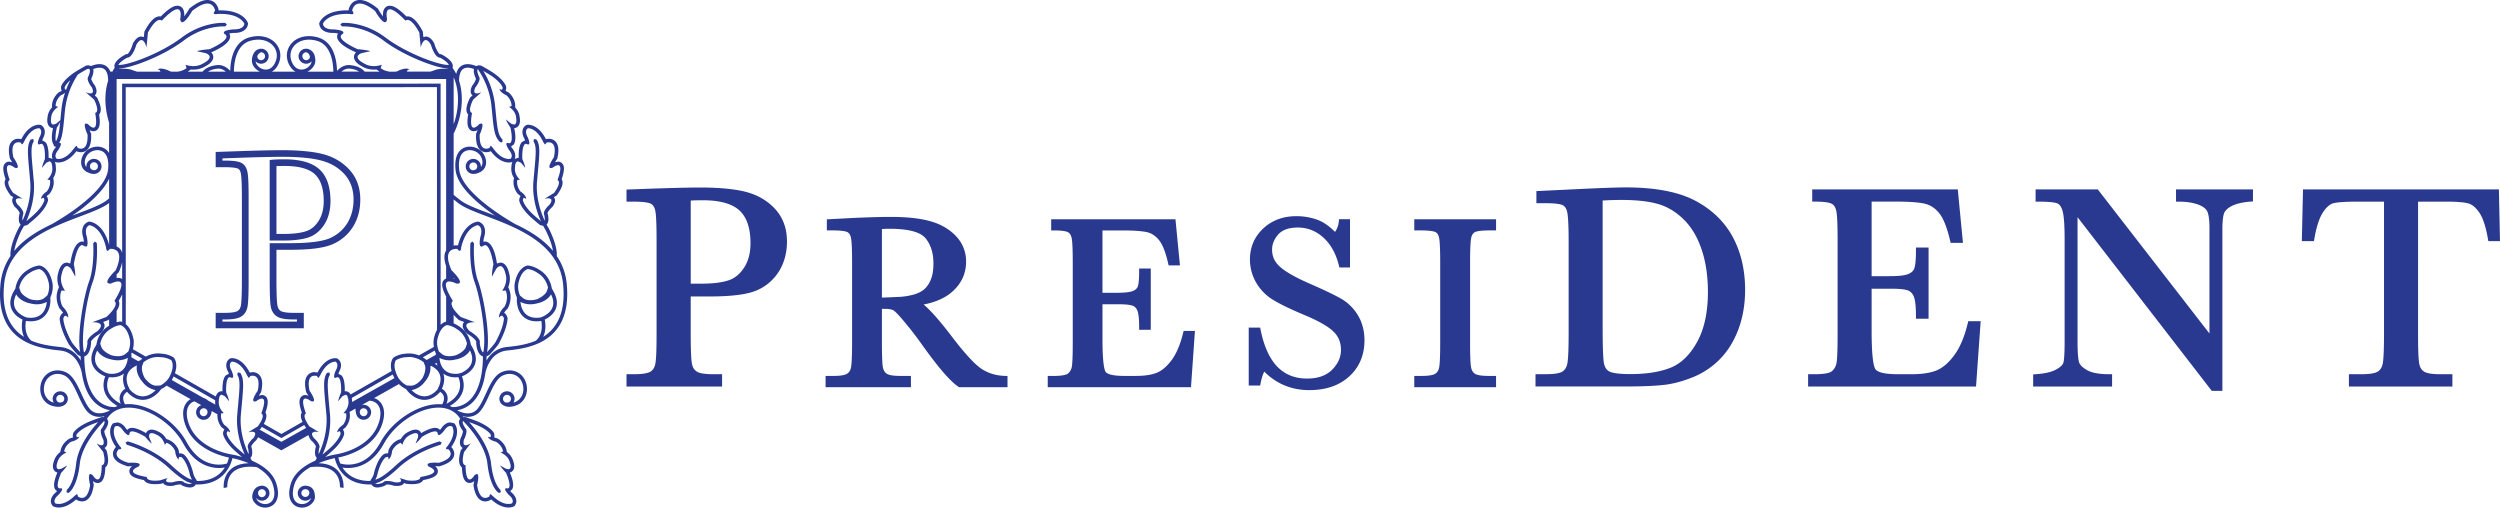 <svg width="197" height="40" viewBox="0 0 197 40" fill="none" xmlns="http://www.w3.org/2000/svg"><path d="M44.66 22.376a4.662 4.662 0 00-.788-2.202c.07-.857-.62-2.161-.655-2.226a2.768 2.768 0 01-.146-.26l.037-.033c.17-.212.105-.603.05-.817l-.01-.028-.006-.012c.01-.09.186-.32.366-.478l.025-.022.022-.03c.069-.101.28-.406.13-.675l-.035-.057.164-.102.047-.027.032-.046c.382-.523.51-.894.404-1.166l-.037-.081c.209-.616.233-.979.078-1.192a.438.438 0 00-.369-.185l-.232.043.142-.223.03-.042.014-.053c.135-.603.094-1.02-.122-1.277a.708.708 0 00-.558-.25l-.228.028c-.533-1.047-1.195-1.134-1.39-1.134l-.07.003-.065.012-.062.039c-.356.243-.301.709-.103 1.049l.05.127-.248.133c-.25.26-.267.893-.253 1.25l-.056-.006-.261.086c.12-.281-.002-.622-.21-.86l-.075-.12.195-.139c.234-.287.134-.944.053-1.308a.442.442 0 00.32-.158c.178-.21.137-.554.113-.678-.024-.35-.19-.61-.352-.79v-.116c-.005-.646-.494-1.045-.514-1.06l-.03-.022-.033-.016-.186-.097a.573.573 0 00.04-.351l-.008-.036-.017-.033c-.294-.6-1.127-1.096-1.217-1.149-.247-.16-.668-.389-.683-.397l-.03-.02-.034-.006-.155-.024-.214.063c-.267-.112-.745-.25-1.123-.038-.221.125-.368.347-.447.656a3.698 3.698 0 00-.283-.467l.018-.161c-.032-.42-.62-.766-.875-.897l-.06-.03h-.07c-.101-.008-.328-.386-.445-.804l-.008-.031-.017-.033c-.073-.128-.298-.522-.656-.522l-.192.042-.038-.376-.004-.056-.028-.05c-.414-.772-.802-1.15-1.185-1.15l-.083.009C31.282.549 30.937.454 30.72.454a.493.493 0 00-.394.182c-.145.175-.16.443-.145.652a3.989 3.989 0 01-.373-.561l-.03-.047-.045-.037C29.192.213 28.74 0 28.355 0c-.616 0-.848.528-.888.804l-.001.015-.133-.004c-1.787 0-2.143.927-2.157.966l-.024.066.01.07c.065.425.463.68 1.065.68l.069-.004c.148.015.26.03.338.043a.503.503 0 00-.069.275c.012.22.226.668 1.492 1.216a.49.49 0 00-.163.353c-.01.387.454.66.624.745.28.175.602.261.949.261l.2-.008.16.115c.026.022.053.035.08.052h-1.168c-.184-.224-.517-.442-1.133-.513-.383-.043-.762.13-1.049.46-.018-.81-.23-2.289-1.517-2.646-.856-.239-1.67-.035-2.119.537-.392.489-.422 1.153-.073 1.727.117.194.262.343.434.435h-1.864c.173-.092.32-.24.435-.432.344-.577.315-1.241-.073-1.73-.453-.573-1.265-.776-2.122-.539-1.287.359-1.499 1.838-1.514 2.647-.287-.33-.67-.503-1.051-.46-.614.072-.949.29-1.132.514h-1.17c.026-.017.054-.03.082-.052l.162-.114.195.007c.35 0 .671-.086.95-.263.169-.083.637-.354.627-.743a.5.5 0 00-.165-.353c1.267-.548 1.479-.997 1.492-1.217a.496.496 0 00-.067-.274 5.35 5.35 0 01.337-.043l.07.002c.598 0 1-.253 1.065-.678l.01-.07-.026-.062c-.013-.044-.371-.97-2.155-.97l-.136.004-.002-.015C17.193.526 16.959 0 16.341 0c-.38 0-.833.214-1.378.641l-.045.037-.027.048a4.228 4.228 0 01-.374.56c.014-.208.001-.475-.144-.652a.501.501 0 00-.394-.182c-.219 0-.561.096-1.304.842l-.086-.007c-.382 0-.768.377-1.182 1.15l-.028.05-.008.056-.034.375-.193-.041c-.36 0-.58.396-.657.522l-.018.032-.007.032c-.115.418-.342.796-.444.803H9.95l-.063.03c-.25.132-.84.48-.875.897l.02.162c-.07.09-.119.19-.176.289H8.69a.89.89 0 00-.388-.476c-.38-.214-.856-.076-1.123.035l-.216-.062-.156.023-.031.007-.028.015c-.018.012-.437.246-.687.402l-.085.052-.026.016c-.255.164-.865.586-1.108 1.08l-.014.034-.007.035a.546.546 0 00.042.352l-.187.097-.034.014-.029.023c-.022.018-.512.414-.516 1.06v.116a1.308 1.308 0 00-.353.788c-.023.126-.063.471.117.68a.427.427 0 00.316.158c-.08.356-.172.992.04 1.287l.033.135.104.043.066-.018h.005l-.071.12c-.21.24-.335.58-.212.86l-.26-.085-.054.005c.01-.357-.005-.99-.259-1.247l-.244-.135.049-.128c.198-.34.252-.805-.101-1.049l-.057-.036-.073-.014-.07-.003c-.194 0-.856.084-1.39 1.134l-.228-.029a.712.712 0 00-.56.248c-.211.26-.252.677-.12 1.279l.013.054.031.042.14.227-.23-.047a.439.439 0 00-.369.185c-.157.213-.133.576.08 1.193l-.038.078c-.106.274.02.644.4 1.166l.034.048.049.027.16.102-.034.057c-.146.27.065.574.132.675l.021.03.025.022c.178.154.355.387.364.477l-.002.013-.012.031c-.053.211-.118.602.05.813l.037.038c-.087.166-.145.26-.15.267-.028.054-.72 1.358-.65 2.215a4.706 4.706 0 00-.786 2.202c-.279 2.837.92 4.102 2.26 4.693l.002.002v-.001c.882.388 1.819.485 2.43.55 1.338.14 1.664 1.492 1.722 1.798.166 1.088.54 1.889 1.12 2.392.39.335.787.466 1.084.515l-.048.04c-.009.006-.955.538-1.531-.138-.251-.294-.454-.73-.664-1.194-.324-.712-.663-1.448-1.237-1.704-.443-.196-.9-.189-1.283.02-.394.217-.655.623-.71 1.111-.06.495.11.967.454 1.267.15.127.325.215.512.264.557.16.835-.024.835-.024a.59.59 0 00.36-.54.595.595 0 00-.598-.591.596.596 0 00-.598.591.59.59 0 00.084.298.952.952 0 01-.404-.21c-.277-.235-.412-.618-.364-1.021.05-.4.254-.726.57-.9.3-.168.665-.173 1.027-.009.472.208.786.899 1.093 1.562.208.46.426.936.702 1.26.283.33.642.441.986.441.13 0 .258-.015.378-.044l-.043.069-.077-.01-.06.005-.031.001-.033.014a15.81 15.81 0 00-.75.266c-.096.035-1.009.373-1.414.908l-.024.027-.012.035a.543.543 0 00-.023.352l-.203.065-.038.008-.032.016c-.023.013-.58.314-.71.947l-.021.116a1.35 1.35 0 00-.498.71c-.05.131-.16.488.007.724a.42.42 0 00.262.178c-.173.402-.38 1.023-.173 1.333l.14.134-.092.103c-.313.247-.526.662-.287 1.01l.04.063.064.03a.928.928 0 00.416.085c.304 0 .78-.111 1.359-.631.081.051.259.15.475.15.33 0 .757-.215.918-1.24l.009-.056-.013-.053-.052-.255a.57.57 0 00.366.153c.516 0 .59-.735.604-1.223l.083-.081c.18-.224.188-.607.03-1.207l-.015-.055-.035-.043-.117-.15.109-.093c.15-.186.11-.446.068-.625l-.008-.033-.015-.03c-.11-.208-.191-.487-.17-.576l.01-.006.02-.026c.174-.249.356-.595.225-.841l-.052-.07c.457-.72 1.17-.88 1.707-.88h.01c1.54.005 3.432 1.251 4.302 2.84.888 1.614 2.061 1.917 2.817 1.917.175 0 .326-.017.45-.037-.334.527-.976 1.078-2.213 1.059l.001-.053-.057-.08s-.147-.208-.205-.418c-.022-.105-.226-1.035-.71-1.503l-.026-.028-.032-.015a.6.6 0 00-.29-.082l-.063.007-.034-.208-.002-.034-.013-.035c-.011-.023-.232-.607-.857-.822l-.112-.04a1.33 1.33 0 00-.647-.588c-.074-.035-.295-.149-.51-.149a.486.486 0 00-.371.16l-.07.117c-.231-.14-.745-.413-1.094-.413a.479.479 0 00-.367.142l-.018.02-.094-.107c-.066-.103-.328-.483-.72-.483l-.262.058-.063.029-.042.058c-.054.069-.48.689.293 1.792-.093.096-.293.346-.221.672.08.362.44.634 1.11.838l.057.016.057-.006s.12-.01.266-.01c-.128.106-.231.254-.211.438.033.316.37.512 1.15.657l.034.051c.143.182.416.272.837.272.121 0 .263-.007.418-.023l.027-.004.03-.008.168-.051c.134.226.455.226.565.226l.186-.01.034-.003.036-.01a1.82 1.82 0 01.493-.093l.113.014.032.052.07.03c.033.017.317.142.576.142.213 0 .378-.09.467-.243l.129.005c2.105 0 2.64-1.577 2.757-2.075.232.05.736.175 1.281.4-.64.02-1.138.202-1.477.54-.507.503-.51 1.185-.492 1.418a2.35 2.35 0 01.282-.062c-.008-.221.018-.772.414-1.162.388-.386 1.03-.528 1.909-.427.556.318 1.063.76 1.258 1.355.228.694.15 1.22-.21 1.447-.268.173-.657.135-.904-.083a.654.654 0 01-.2-.28l.007-.005a.596.596 0 001.05-.382c0-.325-.27-.59-.598-.59a.563.563 0 00-.134.02v-.003c-.012.002-.02.005-.03.008l-.038.01c-.552.155-.56.822-.56.822-.005.214.1.42.313.608.195.171.457.263.71.263.186 0 .375-.05.539-.151.225-.142.709-.598.328-1.768-.284-.87-1.12-1.434-1.913-1.781a3.747 3.747 0 01-.122-.218l.04-.035c.168-.211.1-.602.047-.818l-.009-.026-.008-.017c.013-.087.19-.316.367-.474l.026-.024.021-.028c.028-.04.08-.115.12-.206l1.838 1.032 2.138-1.203a.955.955 0 00.173.377l.021.028.024.023c.181.157.355.388.366.475l-.006.017-.005.026c-.057.219-.12.606.045.818l.037.04a3.293 3.293 0 01-.12.214c-.79.346-1.63.91-1.914 1.78-.38 1.17.106 1.624.329 1.767.164.101.35.152.54.152.254 0 .513-.092.708-.263.213-.189.318-.394.312-.608a.383.383 0 00-.014-.1c-.01-.252-.104-.659-.59-.74v.005a.598.598 0 00-.755.567c0 .328.271.592.598.592.19 0 .354-.088.465-.22a.614.614 0 01-.205.296c-.248.218-.637.256-.904.088-.361-.231-.438-.759-.213-1.452.196-.597.703-1.036 1.262-1.355.877-.101 1.52.041 1.906.427.397.39.423.94.417 1.162.11.016.21.038.28.06.018-.235.013-.914-.491-1.416-.34-.338-.837-.522-1.477-.541a7.69 7.69 0 011.28-.4c.116.499.65 2.076 2.756 2.076l.132-.005c.087.152.252.243.466.243.26 0 .542-.125.574-.141l.073-.032.033-.05.108-.015c.186 0 .42.067.497.093l.035.01.033.003.186.01c.11 0 .43 0 .567-.227l.17.052.025.008.028.004c.156.016.295.023.42.023.42 0 .695-.09.837-.272l.034-.051c.78-.145 1.115-.341 1.151-.658.015-.183-.087-.331-.215-.437.148 0 .268.01.268.01l.058.006.054-.016c.67-.203 1.034-.476 1.112-.839.072-.325-.127-.575-.22-.669.771-1.105.344-1.725.295-1.794l-.045-.058-.065-.03-.26-.057c-.394 0-.656.378-.722.483l-.093.106-.02-.019a.48.48 0 00-.366-.142c-.348 0-.862.273-1.095.413l-.07-.118a.483.483 0 00-.369-.159c-.213 0-.44.113-.512.15a1.346 1.346 0 00-.645.587l-.112.037c-.624.217-.846.802-.856.825l-.01.034-.005.035-.033.207-.067-.006a.597.597 0 00-.287.082l-.032.019-.026.024c-.482.468-.689 1.395-.71 1.503-.057.21-.203.417-.206.419l-.058.079.004.053c-1.228.015-1.873-.532-2.209-1.055.12.02.271.033.444.033.758 0 1.93-.303 2.817-1.918.873-1.587 2.763-2.834 4.306-2.839h.008c.534 0 1.249.16 1.703.88l-.05.07c-.132.246.05.592.228.84l.018.025.011.01c.023.087-.061.365-.169.573l-.017.03-.007.034c-.041.178-.083.438.068.624l.106.094-.117.15-.033.044-.013.054c-.159.599-.152.983.028 1.206l.082.083c.015.486.09 1.22.605 1.22.14 0 .264-.063.367-.152l-.052.256-.011.053.005.056c.161 1.025.59 1.24.919 1.24.22 0 .395-.098.476-.154.579.523 1.053.635 1.355.635a.928.928 0 00.419-.085l.06-.03.042-.064c.244-.348.025-.763-.283-1.009l-.093-.103.14-.135c.207-.31 0-.93-.172-1.333a.416.416 0 00.258-.177c.168-.237.056-.596.007-.725a1.323 1.323 0 00-.497-.71l-.02-.112c-.13-.636-.687-.937-.709-.948l-.033-.018-.036-.008-.203-.066a.548.548 0 00-.026-.351l-.013-.032-.02-.03c-.405-.535-1.32-.873-1.415-.908a19.723 19.723 0 00-.752-.268l-.031-.012-.033-.001-.06-.005-.075.01-.047-.07c.122.03.25.045.382.045.341 0 .7-.111.984-.442.276-.324.496-.8.705-1.26.304-.664.619-1.353 1.094-1.561.358-.165.723-.16 1.026.008.313.172.521.5.569.9.05.403-.087.786-.367 1.02a.912.912 0 01-.397.21l-.004-.003a.563.563 0 00.083-.293.596.596 0 00-.599-.592.596.596 0 00-.596.592c0 .25.16.46.383.544.046.029.317.165.825.02l.007-.006c.18-.052.347-.137.49-.259.346-.297.516-.771.458-1.266-.06-.489-.318-.893-.714-1.11-.382-.21-.839-.217-1.283-.02-.573.256-.91.991-1.235 1.701-.214.465-.414.902-.664 1.196-.573.673-1.494.16-1.533.138h-.003l-.044-.04c.297-.05.696-.18 1.086-.516.575-.499.95-1.298 1.115-2.371.046-.26.371-1.678 1.725-1.818.612-.065 1.55-.162 2.43-.552l.002.003v-.003c1.337-.59 2.537-1.855 2.262-4.692zM4.75 31.112c.172 0 .314.14.314.316a.307.307 0 01-.131.248.465.465 0 01-.327.025.314.314 0 01-.17-.273c0-.176.14-.316.313-.316zm3.27 2.642c-.237.214.122.895.122.895.081.343-.011.44-.142.44-.17 0-.399-.162-.399-.162l.533.692c.262.996-.053 1.036-.11 1.036h-.007c-.013.882-.165 1.126-.324 1.126-.196 0-.404-.36-.404-.36l-.157-.07c-.252 0-.03.878-.03.878-.132.823-.41 1.005-.637 1.005-.186 0-.335-.122-.335-.122-.01-.131-.043-.174-.084-.174l-.157.127c-.557.539-.992.646-1.258.646a.67.67 0 01-.281-.05c-.21-.304.242-.65.242-.65.494-.517.244-.537.21-.537h-.004l-.068.012c-.468 0 .099-1.243.099-1.243.104-.087.495-.556.448-.556l-.02.01c-.13.078-.432.243-.432.243l-.173.034c-.344 0-.124-.553-.124-.553.144-.56.711-.756.711-.756l-.184-.102c.103-.516.563-.758.563-.758.559-.135.63-.382.63-.382l-.125.026c-.17 0-.079-.227-.079-.227.372-.491 1.286-.813 1.286-.813.117-.05.27-.102.406-.15-.524.571-1.579 1.882-1.734 3.264-.185 1.666-.725 2.065-.73 2.066l-.038.192.118.06.08-.022c.026-.017.65-.442.854-2.265.18-1.627 1.757-3.217 1.92-3.38.137.125-.185.58-.185.58zm6.945 4.384c-.205 0-.454-.116-.454-.116-.062-.09-.195-.121-.337-.121-.269 0-.585.107-.585.107l-.164.005c-.596 0-.209-.349-.209-.349l-.613.189a3.256 3.256 0 01-.386.024c-.727 0-.644-.29-.644-.29-1.98-.323-.668-.814-.668-.814.298-.27-.13-.314-.464-.314-.177 0-.325.01-.325.01-1.475-.446-.75-1.07-.75-1.07l.059.004c.278 0 .023-.23.023-.23-.781-1.042-.378-1.576-.378-1.576l.143-.029c.277 0 .485.362.485.362.234.287.36.361.428.361l.083-.08c-.013-.16.074-.218.203-.218.354 0 1.04.43 1.04.43.069.107.447.518.492.518v-.026a8.589 8.589 0 01-.183-.452c-.048-.257.058-.331.185-.331.17 0 .385.12.385.12.543.224.657.801.657.801l.133-.163c.504.176.682.657.682.657.05.556.293.668.293.668-.035-.17.023-.213.088-.213l.148.043c.444.433.631 1.364.631 1.364.038.147.11.288.166.383-.143-.02-.608-.172-1.637-1.132-1.438-1.334-3.346-1.856-3.429-1.88l-.175.097.1.17c.02.008 1.923.53 3.304 1.815 1.108 1.03 1.634 1.208 1.859 1.215l-.186.061zm5.401.58a.325.325 0 01.099-.115c.001-.003.006-.003.008-.005a.312.312 0 11.165.577.304.304 0 01-.265-.16c-.053-.133-.04-.231-.007-.297zm4.013.14l-.005.003a.314.314 0 01-.627 0c0-.172.14-.312.313-.312a.59.59 0 01.157.029v.002s.13.06.159.212h-.011l.016.017a.214.214 0 01-.002.05zm10.256-4.078c-.08.023-1.99.547-3.427 1.88-1.03.958-1.492 1.11-1.635 1.13.056-.093.125-.234.161-.38 0 0 .191-.932.635-1.363l.143-.045c.067 0 .126.043.088.213 0 0 .243-.112.295-.668 0 0 .181-.48.682-.656l.138.162s.108-.578.653-.8c0 0 .216-.12.384-.12.132 0 .235.074.187.33 0 0-.12.316-.18.452l-.002.024c.044 0 .421-.408.491-.516 0 0 .684-.43 1.039-.43.128 0 .215.06.206.218l.08.08c.07 0 .197-.073.427-.361 0 0 .211-.361.488-.361l.14.03s.406.532-.375 1.572c0 0-.256.232.021.232l.06-.003s.729.622-.75 1.07c0 0-.151-.015-.324-.015-.336 0-.762.047-.466.318 0 0 1.312.491-.669.814 0 0 .084.29-.642.29-.11 0-.24-.006-.39-.024l-.612-.189s.388.35-.208.35l-.162-.008s-.317-.105-.589-.105c-.141 0-.272.03-.333.123 0 0-.252.115-.455.115l-.184-.062c.224-.009.749-.185 1.853-1.215 1.383-1.284 3.288-1.807 3.308-1.814l.102-.17-.178-.099zm5.453-3.074a.674.674 0 01-.26.002.304.304 0 01-.19-.28.313.313 0 11.626 0 .313.313 0 01-.176.278zm-3.596 1.47c.165.162 1.74 1.751 1.92 3.38.203 1.82.83 2.247.857 2.263l.075.023.121-.06-.036-.191c-.007-.003-.546-.401-.733-2.068-.152-1.381-1.211-2.692-1.733-3.263.136.048.287.099.403.15 0 0 .918.321 1.29.812 0 0 .09.227-.08.227l-.127-.026s.073.25.632.384c0 0 .459.242.563.756l-.186.106s.568.192.714.752c0 0 .22.553-.126.553l-.172-.036s-.303-.162-.432-.242l-.02-.008c-.049 0 .342.468.446.553 0 0 .568 1.245.1 1.245l-.068-.012h-.003c-.034 0-.283.02.211.536 0 0 .452.347.241.651 0 0-.102.05-.284.05-.262 0-.698-.107-1.256-.646l-.158-.127c-.038 0-.073.043-.08.174 0 0-.15.122-.337.122-.225 0-.51-.182-.637-1.006 0 0 .222-.878-.027-.878l-.16.072s-.21.359-.403.359c-.16 0-.311-.244-.322-1.126h-.01c-.056 0-.37-.04-.107-1.036l.532-.692s-.231.16-.401.16c-.131 0-.225-.095-.14-.44 0 0 .36-.68.118-.893 0 0-.319-.455-.185-.578zm4.089-19.972s-.005-.486.237-.486l.232.105s.222.255.313.376l.016.012c.04 0-.152-.553-.218-.672 0 0-.067-1.207.29-1.207l.132.044.047.008c.067 0 .166-.072-.05-.58 0 0-.297-.479.01-.693l.035-.004c.14 0 .711.07 1.189 1.092l.12.179c.035 0 .076-.034.12-.135 0 0 .082-.03.189-.03.246 0 .629.155.402 1.188 0 0-.592.844-.24.844l.124-.02s.255-.207.44-.207c.197 0 .31.227-.04 1.172 0 0 .395.096-.267 1.011l-.752.463s.139-.036.276-.036c.205 0 .408.081.132.485 0 0-.584.511-.438.795 0 0 .075.299.042.481-.302-.656-.715-1.817-.603-3.1.023-.26.047-.502.063-.725.144-1.502.198-2.127-.105-2.572l-.2-.04-.037.195c.247.364.194.957.06 2.393l-.065.727c-.114 1.31.279 2.472.589 3.16a11.776 11.776 0 01-.513-.436s-.74-.617-.909-1.205c0 0-.003-.194.11-.194l.154.078s.022-.261-.45-.579c0 0-.343-.386-.253-.902l.21-.034s-.459-.377-.392-.951zm-2.836-7.163s-.23-.501-.074-.601l.022.074c.01.011.866 1.19 1.029 2.79.022.204.039.395.057.573.127 1.303.187 1.902.617 2.308l.1.04.1-.043-.002-.195c-.354-.336-.409-.9-.53-2.137-.018-.177-.037-.37-.059-.574a6.528 6.528 0 00-.924-2.692c.135.077.29.169.406.242 0 0 .839.48 1.111 1.031 0 0 .042.213-.09.213l-.149-.052s.024.258.547.491c0 0 .405.325.407.846l-.199.07s.522.292.56.865c0 0 .1.526-.181.526l-.213-.067s-.266-.211-.38-.316l-.016-.011c-.043 0 .25.521.336.627 0 0 .298 1.24-.101 1.24l-.105-.023-.028-.004c-.065 0-.204.05.131.567 0 0 .38.42.114.683l-.134.017c-.23 0-.721-.106-1.266-.88l-.141-.157c-.035 0-.073.037-.105.157 0 0-.125.069-.27.069-.24 0-.548-.178-.516-1.11 0 0 .408-.876.115-.876l-.146.046s-.248.283-.437.283c-.175 0-.297-.24-.134-1.167 0 0-.407-.023.083-1.038l.655-.586s-.201.092-.362.092c-.164 0-.287-.093-.117-.464 0 0 .485-.605.29-.857zm-1.997.05c.504 1.136.407 2.575 0 3.702V6.092zm0 4.434c.583-1.122.872-2.772.428-4.157.003-.5.124-.823.36-.957.252-.143.592-.056.814.029-.056.217.035.498.134.714l.01.028.011.013c.005.088-.128.348-.272.53l-.024.028-.013.03c-.048.107-.194.422-.033.66l.07.078-.143.128-.043.036-.026.054c-.278.577-.336.964-.184 1.214l.052.073c-.094.614-.061.965.106 1.158a.43.43 0 00.336.157.603.603 0 00.307-.092l-.1.243-.021.05-.003.053c-.023.579.078.97.302 1.192a.685.685 0 00.5.207c.157 0 .29-.045.36-.079.584.772 1.138.89 1.421.89.119 0 .198-.02.22-.028l.06-.019c-.067.165-.082.35-.082.43-.038.35.08.638.208.84l-.02.113c-.113.638.3 1.113.318 1.133l.025.027.028.02.167.13a.543.543 0 00-.105.336v.037l.01.034c.182.643.916 1.273.995 1.34.217.198.586.499.605.51l.024.024.03.012.224.054h.001c.091.171.152.274.164.29.006.01.494.93.602 1.681-.761-.916-1.83-1.573-2.927-2.09h-.002c-.04-.024-4.252-2.33-4.458-4.321-.089-.803.116-1.33.563-1.481.416-.142.898.078 1.093.372.198.302.235.62.1.852l-.05.063.005-.051a.597.597 0 00-.598-.591.596.596 0 00-.599.591c0 .328.267.592.6.592.024 0 .05-.007.075-.008l.004.002s.15.03.53-.175c.006-.007.015-.01.026-.016a.223.223 0 00.036-.02v-.013a.742.742 0 00.218-.238c.189-.324.149-.748-.106-1.137-.287-.439-.927-.658-1.429-.486-.34.113-.885.497-.755 1.772.138 1.327 1.812 2.72 3.107 3.604a54.008 54.008 0 01-.522-.2c-.938-.352-1.749-.658-2.195-1.005-.2-.156-.376-.295-.54-.431v-4.829zm1.7 2.84l-.06.03c-.063.018-.128.032-.188.01a.304.304 0 01-.216-.292.31.31 0 11.623 0c0 .1-.046.184-.117.244-.004 0-.008.003-.008.003l-.034.005zm-1.985-7.723l.033-.029c.006.01.01.022.017.032h-.053l.003-.003zm-5.996-.432c-.243 0-.531-.053-.806-.227 0 0-.952-.464-.185-.79 0 0 .455-.106.66-.143.2-.035-.693-.168-.925-.168h-.016s-1.891-.81-1.187-1.213c0 0 .341-.27-.71-.353l-.07.002c-.197 0-.722-.037-.783-.443 0 0 .284-.78 1.888-.78l.22.007.157.02c.117 0 .232-.049.04-.282 0 0 .077-.56.605-.56.27 0 .651.146 1.2.581 0 0 .499.89.779.89.079 0 .139-.07.167-.246 0 0-.173-.773.22-.773.21 0 .585.219 1.233.897 0 0 .05-.06.154-.06.17 0 .481.16.935.998l.111 1.173s.132-.582.4-.582c.112 0 .247.098.406.377 0 0 .275 1.01.72 1.01 0 0 .555.287.69.57-.761.046-3.364-.922-4.985-2.152-1.702-1.282-3.368-1.163-3.44-1.157l-.13.15.151.128c.018-.001 1.637-.114 3.244 1.101 1.65 1.248 4.209 2.2 5.11 2.213l-.029.021s-.098-.005-.237-.005c-.21 0-.522.016-.747.094 0 0-.161.064-.4.137h-1.842c-.003-.062.04-.127.2-.19 0 0-.078-.048-.245-.048-.162 0-.406.043-.746.222 0 0-.028.009-.08.016H30.7a1.543 1.543 0 01-.704-.272l.088-.272s-.262.109-.616.109zm-1.894.2c.306.033.547.119.728.235h-1.389c.179-.155.402-.265.66-.234zm-4.478-.338c-.292-.482-.27-1.015.049-1.42.382-.479 1.079-.645 1.819-.44 1.118.312 1.294 1.702 1.307 2.433h-2.046a1.14 1.14 0 00.58-.602.865.865 0 00.018-.502l.004-.008s-.03-.483-.505-.66a.595.595 0 00-.795.558c0 .325.269.59.6.59a.598.598 0 00.44-.193v-.009.009l-.034.12c-.1.28-.401.502-.71.531-.296.026-.553-.116-.727-.407zm1.328-.575a.306.306 0 01-.298.247.313.313 0 01-.01-.625c.04.005.26.046.308.378zm-4.686-1.284c.742-.206 1.439-.04 1.819.439.323.405.342.936.052 1.419-.176.292-.433.437-.729.408a.858.858 0 01-.713-.531l-.028-.12h-.003l.003-.003v.003a.596.596 0 001.035-.397.596.596 0 00-.598-.593.572.572 0 00-.245.058l-.006-.002c-.352.14-.445.575-.467.725 0 0 0 .011-.004.02l-.005.04.004.002c-.007.119 0 .24.045.362.097.264.315.475.576.602h-2.042c.01-.73.184-2.121 1.306-2.432zm.838.904a.31.31 0 01.31.314.312.312 0 01-.31.313.305.305 0 01-.27-.164c-.125-.301.27-.463.27-.463zm-3.45 1.294c.261-.033.483.075.663.234h-1.39c.182-.116.423-.202.727-.234zm-7.102-.866c.441-.004.717-1.01.717-1.01.159-.28.294-.377.405-.377.27 0 .4.582.4.582l.113-1.173c.453-.837.762-.998.931-.998a.22.22 0 01.158.06c.648-.678 1.022-.901 1.233-.901.396.005.217.778.217.778.028.175.09.245.168.245.279 0 .777-.89.777-.89.552-.435.934-.581 1.2-.581.528 0 .608.56.608.56-.194.233-.08.278.041.278l.157-.016.22-.007c1.606 0 1.886.78 1.886.78-.06.406-.588.44-.78.44H18.4c-1.049.083-.71.354-.71.354.706.402-1.188 1.213-1.188 1.213h-.014c-.23 0-1.126.135-.925.168.205.038.66.142.66.142.768.327-.186.79-.186.79a1.48 1.48 0 01-.807.228c-.353 0-.613-.109-.613-.109l.084.272a1.531 1.531 0 01-.698.272h-.5a.684.684 0 01-.078-.016c-.335-.175-.584-.222-.746-.222-.169 0-.248.049-.248.049.16.062.208.128.204.19h-1.842c-.24-.073-.401-.138-.401-.138-.224-.08-.535-.094-.75-.094-.138 0-.236.006-.236.006l-.027-.026c.9-.007 3.46-.958 5.112-2.208 1.606-1.216 3.222-1.105 3.238-1.102l.155-.128-.132-.15c-.068-.007-1.738-.125-3.437 1.158-1.623 1.23-4.23 2.202-4.985 2.152.137-.283.693-.571.693-.571zm25.133 1.68v13.513c-.181.292-.18.701 0 1.238v.971a.506.506 0 00-.239.202c-.143.25-.072.628.239 1.215v1.98c-.045.006-.23.057-.434.253L34.72 6.59l-25.097.005.003 13.342c-.026-.083-.05-.164-.094-.232a.804.804 0 00-.342-.284V6.225h25.967zm-7.413 25.453c0-.033.003-.063 0-.097 0-.048-.006-.134-.024-.224l3.23-1.847c.035.089.083.186.136.283l-3.343 1.885zm.907.495a.312.312 0 11-.001.624.321.321 0 01-.219-.1c-.13-.163-.061-.342-.061-.342v-.002a.311.311 0 01.28-.18zm2.4-4.022l-.044.026-.03.036c-.036.047-.282.384-.117 1.026l-3.234 1.845a.66.66 0 00-.087-.125.445.445 0 00-.317-.128l-.054.003c.009-.355-.006-.992-.256-1.249l-.25-.135.05-.13c.203-.336.255-.8-.1-1.047l-.054-.034-.073-.015h-.068c-.198 0-.86.083-1.393 1.13l-.226-.031a.704.704 0 00-.56.254c-.214.257-.254.674-.12 1.274l.01.054.029.046.145.223-.232-.047a.441.441 0 00-.369.183c-.157.218-.132.578.08 1.197l-.039.078c-.066.174-.027.394.099.66l-1.664.951-1.39-.793c.195-.347.25-.609.173-.818l-.04-.078c.212-.62.235-.98.079-1.197a.436.436 0 00-.367-.183l-.233.047.142-.223.03-.046.016-.054c.131-.6.09-1.017-.124-1.274a.704.704 0 00-.56-.251l-.225.027c-.536-1.046-1.195-1.133-1.393-1.133l-.068.004-.065.014-.064.035c-.352.247-.3.71-.1 1.047l.05.13-.249.135c-.25.257-.269.89-.256 1.249l-.055-.005a.447.447 0 00-.316.13.642.642 0 00-.154.288l-3.224-1.839c.258-.753-.022-1.145-.062-1.196l-.028-.035-.04-.026a1.985 1.985 0 00-.89-.278 2.1 2.1 0 00-.302-.024c-.398 0-.717.116-.974.25l-1.015-.58c.104-.399.058-.732.055-.752-.129-.683-.393-1.038-.615-1.223L9.907 6.873l24.525-.005.005 19.116a2.565 2.565 0 00-.262.775 1.95 1.95 0 00.016.578l-1.18.671a2.058 2.058 0 00-1.074-.135 1.98 1.98 0 00-.888.278zm-14.721 4.448a.4.4 0 01-.052.09.308.308 0 01-.228.108.312.312 0 11.287-.44l.005.026a.385.385 0 01-.003.196l-.01.02zm-.299-1.245l-2.494-1.408a2.412 2.412 0 00.14-.279l3.282 1.877-.002.039a1.61 1.61 0 00.009.298l-.58-.325c-.005-.006-.007-.012-.013-.018a1.1 1.1 0 00-.342-.184zm-6.633-7.52l-.042-.136c.11-.18.199-.346.272-.496v2.167a.472.472 0 00-.084-.025l-.049-.013-.05.007c-.093.012-.174.035-.255.056V24.5c.168-.254.24-.475.208-.667zm-.095-1.937c-.037 0-.076.008-.113.015v-.285c.045-.048.086-.094.131-.135l.041-.04.022-.05c.124-.274.195-.515.243-.738l.001 1.324a.552.552 0 00-.325-.09zm.181 3.718s.07.015.166.082c.02.013.044.03.064.05.02.015.04.027.06.045a1.6 1.6 0 01.135.157c.132.18.26.45.335.86 0 0 .04.254-.028.566l-.077.257c-.01.018-.013.042-.024.064l-.228.192c-.142.118-.34.18-.596.18-.253 0-.474-.062-.52-.078-.622-.262-.76-.59-.766-.606l-.103-.29a1.73 1.73 0 01.837-1.184s.023-.014.039-.029a.203.203 0 00.039-.023c.023-.014.056-.031.09-.052l.062-.031a1.68 1.68 0 01.515-.16zm.792 3.163c-.016.01-.039.02-.054.033.007-.017.01-.033.017-.052l.037.02zm-1.452-.443c.153.036.307.057.461.057.383 0 .659-.125.786-.193-.02.31-.177 1.259-1.265 1.259-.091 0-.192-.01-.299-.025l-.076-.048-.01.023c-.293-.112-1.343-.61-.758-1.79.332.562 1.025.694 1.161.717zm1.965.46c-.11.64.335 1.172.428 1.276.367.505.852.636 1.052.67-.148.154-.53.488-1.019.488-.303 0-.648-.13-1.007-.518l-.06-.105-.034-.104-.015.006c-.178-.39-.41-1.236.655-1.713zm-.434-.947l.024-.06.838.478c-.062.045-.122.09-.167.13l-.16.062-.53-.3v-.065l-.005-.245zm1.04 1.924c-.302-.591-.195-.927-.191-.94l.113-.294a5.25 5.25 0 01.182-.126c.082-.053.175-.103.28-.148.191-.077.419-.134.683-.134l.274.02s.39.01.764.236c0 0 .24.306.008.96l-.061.152c-.04.09-.081.183-.141.284 0 0-.011.012-.03.041a.149.149 0 01-.022.03c-.01.015-.02.031-.035.046a.308.308 0 01-.034.04.774.774 0 01-.049.058c-.033.031-.066.067-.105.105a1.09 1.09 0 01-.03.025 1.277 1.277 0 01-.127.099c-.07.055-.152.11-.246.153l-.299.01h-.019c-.477 0-.864-.547-.914-.617zm23.012-1.185c.02.073.04.147.072.224a2.486 2.486 0 00-.215-.142l.143-.082zm-.792-.219a2.157 2.157 0 00-.3-.209l.941-.536c.025.075.054.148.09.225l-.002.111-.73.41zm-2.416.018c.374-.227.766-.236.766-.236l.276-.02c.206 0 .383.042.546.094.072.026.143.048.204.079.158.072.293.158.392.235l.115.294c.008.028.103.366-.196.943-.118.178-.491.615-.91.615h-.02l-.3-.011a1.71 1.71 0 01-.4-.273c-.036-.038-.075-.074-.105-.108a4.53 4.53 0 01-.09-.102c-.007-.007-.01-.016-.017-.023-.043-.055-.066-.091-.066-.091l-.007-.014a2.675 2.675 0 01-.263-.659c-.108-.491.075-.723.075-.723zm2.286 1.683c.09-.095.5-.598.43-1.203l.056-.035c.988.484.77 1.296.594 1.677l-.014-.007-.033.105-.062.105c-.358.388-.702.518-1.006.518-.487 0-.868-.334-1.017-.488a1.66 1.66 0 001.052-.672zm1.144-1.87c.128.068.405.192.79.192.15 0 .307-.02.457-.058.138-.02.83-.153 1.16-.714.587 1.179-.461 1.677-.755 1.79l-.014-.024-.077.048a2.173 2.173 0 01-.295.025c-1.09 0-1.243-.946-1.266-1.259zm2.067-.811c-.011.027-.16.346-.764.602a1.854 1.854 0 01-.523.078c-.256 0-.457-.062-.595-.18l-.227-.195a1.564 1.564 0 01-.077-.226 1.682 1.682 0 01-.066-.45v-.01c0-.06.002-.109.006-.14 0 0 0-.006.002-.01 0-.025.004-.045.004-.045 0-.006 0-.007.002-.012.021-.118.049-.223.08-.317l.02-.064c.029-.087.061-.169.096-.242.008-.013.015-.023.02-.037.193-.37.423-.484.508-.515l.03-.01h.003c.218.027.405.102.534.169v-.004c.134.067.213.127.213.127.573.336.772.855.837 1.186l-.103.295zM9.202 5.613l.034.03.003.002h-.056l.02-.032zm-4.1 1.244c.096-.194.263-.38.44-.539a6.205 6.205 0 00-.33.75l-.018.001c-.133 0-.092-.212-.092-.212zm-.893 2.959c-.283 0-.18-.526-.18-.526.033-.572.556-.865.556-.865l-.2-.072c.002-.52.41-.844.41-.844.144-.064.25-.133.33-.195a6.063 6.063 0 00-.283 1.294c-.02.205-.04.397-.06.577l-.024.282c-.127.11-.338.282-.338.282l-.211.067zm.198 1.313c-.105-.332.076-1.08.076-1.08.05-.065.178-.28.26-.443-.079.771-.147 1.225-.336 1.523zm.178.7c.332-.517.192-.568.126-.568l-.025.004-.034.012c.255-.405.313-.998.42-2.065.014-.18.033-.37.055-.575a6.33 6.33 0 011.007-2.762l.08-.05c.24-.155.675-.392.675-.392l.074-.014c.277 0-.008.623-.008.623-.196.248.29.856.29.856.166.37.045.463-.12.463-.158 0-.364-.092-.364-.092l.658.586c.49 1.015.08 1.038.08 1.038.164.927.041 1.167-.134 1.167-.187 0-.434-.283-.434-.283l-.147-.046c-.29 0 .116.877.116.877.033.932-.275 1.108-.518 1.108-.146 0-.27-.068-.27-.068-.03-.118-.066-.154-.104-.154l-.14.154c-.546.774-1.036.88-1.265.88l-.136-.017c-.264-.264.118-.682.118-.682zM1.38 16.113c-.277-.405-.074-.486.133-.486.136 0 .273.035.273.035l-.749-.461C.374 14.286.77 14.19.77 14.19c-.348-.947-.234-1.174-.04-1.174.184 0 .442.208.442.208l.122.02c.353 0-.24-.843-.24-.843-.228-1.034.153-1.189.402-1.189.106 0 .189.03.189.03.044.1.086.134.12.134l.118-.179c.48-1.022 1.053-1.09 1.192-1.09l.033.001c.308.216.01.695.01.695-.215.508-.117.58-.047.58l.048-.008.128-.044c.359 0 .29 1.206.29 1.206-.064.12-.257.675-.216.675l.016-.014c.091-.121.315-.376.315-.376l.23-.106c.242 0 .238.487.238.487.065.574-.396.95-.396.95l.213.035c.09.515-.255.904-.255.904-.47.315-.448.577-.448.577l.154-.08c.111 0 .11.195.11.195-.169.589-.909 1.205-.909 1.205-.152.141-.391.339-.513.437.311-.693.703-1.855.588-3.16-.023-.262-.047-.504-.065-.723-.135-1.439-.187-2.033.062-2.397l-.038-.195-.2.041c-.306.443-.246 1.068-.107 2.574.019.222.042.462.063.722.115 1.283-.3 2.439-.603 3.098-.033-.18.044-.481.044-.481.145-.282-.44-.793-.44-.793zm.344 1.982a4.6 4.6 0 00.169-.297h.002l.223-.054.032-.012.026-.023c.015-.013.387-.313.605-.51.074-.068.807-.698.988-1.342l.014-.033v-.037a.56.56 0 00-.106-.336l.167-.13.028-.02.027-.027c.016-.02.43-.495.317-1.133l-.02-.112c.127-.204.243-.492.205-.84 0-.081-.01-.266-.079-.43l.06.02c.02.005.101.025.22.025.283 0 .837-.117 1.42-.889.072.034.202.08.36.08a.685.685 0 00.5-.208c.224-.224.323-.614.303-1.192l-.002-.054-.026-.05-.1-.242a.655.655 0 00.307.092.432.432 0 00.339-.16c.169-.19.203-.54.108-1.155l.05-.073c.152-.25.094-.636-.187-1.214l-.024-.054-.04-.036-.141-.128.066-.076c.159-.24.014-.555-.035-.66l-.011-.032-.02-.028c-.149-.182-.283-.442-.277-.53l.01-.013.013-.028c.098-.216.19-.497.131-.714.238-.09.575-.163.815-.03.237.134.358.457.361.958-.342 1.061-.247 2.273.074 3.292v2.401a1.018 1.018 0 00-.552-.447c-.5-.172-1.14.047-1.428.486-.254.39-.294.816-.107 1.137.06.101.137.183.232.25v.001c.002.003.005.003.009.006a.77.77 0 00.193.1c.275.125.39.105.39.105l.001-.002c.024.002.045.008.069.008A.594.594 0 008 13.116a.597.597 0 00-1.195 0l.001.048-.056-.083c-.12-.232-.085-.54.108-.833.192-.295.677-.513 1.095-.371.446.148.648.678.564 1.48-.206 1.992-4.42 4.298-4.463 4.321-1.097.517-2.166 1.174-2.926 2.091.108-.752.593-1.67.596-1.674zm5.366-4.98a.313.313 0 11.625 0c0 .139-.092.25-.217.29-.099.027-.22-.02-.296-.057a.302.302 0 01-.112-.232zm1.507.964v1.56c-.064.047-.118.094-.187.146-.445.345-1.258.653-2.192 1.008-.17.063-.348.13-.522.197 1.068-.732 2.394-1.811 2.9-2.91zM4.763 27.346c-.611-.066-1.482-.158-2.29-.5-.536-.46-.491-1.196-.43-1.555l.015.001c.125.017.247.027.364.027.447 0 .81-.137 1.082-.41.482-.477.471-1.199.469-1.228l-.005-.242a2.002 2.002 0 00.177-1.08c-.227-1.243-.905-1.412-.981-1.428l-.047-.011-.046.004c-.454.06-.789.279-.867.337a2.039 2.039 0 00-.988 1.467l-.112.195c-.301.521-.369.996-.199 1.415.187.458.601.72.868.845-.058.285-.118.85.123 1.362C.874 25.9.1 24.704.325 22.404c.314-3.203 3.597-4.444 5.993-5.352.96-.364 1.79-.677 2.27-1.05.003-.004.006-.004.01-.005v3.298c-.467-1.733-1.492-1.825-1.537-1.829l-.071-.002-.06.027c-.552.238-.492.88-.368 1.237.028.139.041.241.049.32l-.125-.017c-.257 0-.72.228-.948 1.729l-.265-.069c-.478 0-.643.627-.677.795-.142.443-.063.846.05 1.134l-.067.179c-.304.767.088 1.46.104 1.49l.019.029.027.028c.112.114.192.218.245.302-.149.08-.237.258-.265.411l-.007.036v.036c.07.877.699 1.956.726 2.004l.007.006.006.013c.235.32.654.77.671.787l.015.013.015.012.215.117c0 .11.002.22.008.325-.288-.485-.776-.979-1.602-1.063zm-2.33-3.427c.158.04.315.06.469.06.379 0 .654-.12.782-.19-.022.31-.18 1.253-1.262 1.253-.1 0-.208-.008-.324-.027 0 0-1.5-.454-.82-1.814.33.56 1.022.696 1.155.718zm-.917-1.246c.069-.329.27-.847.844-1.18 0 0 .31-.235.747-.29 0 0 .558.113.754 1.196 0 0 .069.443-.136.884l-.224.192c-.139.118-.34.181-.592.181a1.97 1.97 0 01-.527-.078c-.62-.269-.756-.596-.763-.607l-.103-.298zm5.778-.416c.457-1.248.342-3.02.336-3.099l-.15-.129-.136.147c.003.02.117 1.792-.319 2.988-.422 1.154-.973 4.183-.707 5.587-.006-.015-.42-.451-.642-.757 0 0-.627-1.064-.688-1.883 0 0 .046-.227.172-.227.057 0 .122.037.208.145 0 0 .098-.34-.437-.876 0 0-.344-.601-.088-1.257l.288.01s-.506-.612-.258-1.348c0 0 .113-.587.4-.587.089 0 .193.055.318.2 0 0 .224.4.313.579l.017.024c.051 0-.05-.775-.103-.946 0 0 .222-1.517.668-1.517l.2.096.083.026c.09 0 .203-.112.072-.777 0 0-.264-.708.202-.91 0 0 .91.061 1.313 1.75 0 0 .01.267.122.267.03 0 .072-.031.12-.08v.003l.062-.073.062-.003a.72.72 0 01.465.136c.213.17.336.553.002 1.383v-.004l-.069.17s-.096.093-.215.219c-.038.044-.082.09-.122.14a.203.203 0 01-.033.034c-.05.062-.1.127-.143.19l-.01.01c-.152.22-.22.422 0 .453h.007c.018.004.031.008.05.008l.089-.008.054-.023.007-.005a1.48 1.48 0 01.105-.044c.017-.004.035-.012.053-.017.036-.014.073-.025.112-.038a.86.86 0 01.228-.036c.307 0 .49.274-.27 1.504-.008.017-.016.027-.022.038l.018.013c.01.007.02.017.028.027l.01.01c.011.014.022.03.032.053l.004.01a.264.264 0 01.015.09v.005a.477.477 0 01-.02.134l-.002.005c-.047.159-.184.381-.488.697-.067.064-.14.138-.224.214l-1.114.415h.07c.245 0 1.017.05.344.7 0 0-.907.521-.791.931 0 0-.047.557-.247.745v-.016h-.032c-.267-1.232.217-4.235.681-5.496zm1.776 9.815c-.098.01-.719.044-1.311-.475-.719-.626-1.103-1.835-1.115-3.509.197-.062.469-.284.531-1.042l.004-.047-.011-.05c-.015-.095.287-.401.66-.62l.031-.015.025-.025c.115-.112.467-.45.32-.8l-.07-.118.352-.13.051-.02.042-.039c.007-.003.01-.01.018-.016v.502c-.006 0-.015.009-.018.01a2.026 2.026 0 00-.979 1.47l-.112.198c-.302.52-.365.995-.193 1.416.221.538.764.803 1.002.897a1.754 1.754 0 00-.077 1.139c.133.47.482.868 1.035 1.195l-.185.079zm.443-.254c-.55-.299-.893-.663-1.018-1.092-.118-.411-.007-.787.084-1.004l.226.012c.384 0 .705-.1.96-.298l-.004.013c-.152.46-.01.918.115 1.182a.96.96 0 00-.393.45c-.089.223-.079.468.03.737zm8.374 4.705c-.302.093-1.986.493-3.188-1.695-.917-1.666-2.918-2.976-4.552-2.985h-.01c-.098 0-.19.012-.287.016-.139-.258-.18-.487-.107-.675a.7.7 0 01.272-.308l.002.006.014.015c.373.407.783.613 1.218.613.762 0 1.289-.644 1.311-.672l.153-.187c.164-.074.3-.168.417-.262l1.89 1.065c-.006.005-.014.005-.021.01-.245.146-.777.617-.479 1.748.57 2.13 2.92 2.724 3.52 2.841a2.63 2.63 0 01-.153.47zm.337-.718c-.029-.006-2.824-.405-3.427-2.665-.178-.672-.049-1.198.353-1.443.055-.033.114-.05.175-.072l.538.304a.588.588 0 00-.41.557.593.593 0 001.097.316h.002l.013-.016v-.003a.93.93 0 00.114-.392l.455.254a1.47 1.47 0 00.327 1.02l.024.027.031.018.166.132a.556.556 0 00-.105.34v.034l.012.035c.184.641.915 1.273.993 1.338.147.136.363.318.494.425a6.133 6.133 0 00-.852-.209zm2.096-2.209l-.152.093h-.002l-.565.349-.03.02s.069-.019.155-.028l.03-.003a.285.285 0 01.045-.005h.074c.027 0 .05.005.078.008.003 0 .007.005.012.005.026.004.048.01.07.024a.008.008 0 00.005.002c.044.027.07.07.07.131v.01a.417.417 0 01-.02.096.821.821 0 01-.111.208s-.585.509-.437.794c0 0 .076.298.041.481-.302-.657-.716-1.814-.602-3.097.021-.264.045-.504.066-.726.138-1.505.194-2.128-.11-2.573l-.198-.039-.04.192c.25.364.193.961.063 2.396-.023.222-.044.464-.065.726-.115 1.307.279 2.469.589 3.16a10.48 10.48 0 01-.514-.436s-.741-.617-.91-1.208c0 0 0-.193.11-.193l.153.079s.024-.259-.448-.578c0 0-.253-.289-.266-.695l.013-.208.212-.035s-.212-.178-.328-.468a1.016 1.016 0 01-.067-.481s0-.096.02-.198c.023-.136.081-.293.216-.293l.231.106s.225.259.318.378l.015.014c.04 0-.153-.556-.217-.672 0 0-.073-1.21.289-1.21l.13.047.046.007c.068 0 .17-.07-.046-.58 0 0-.298-.48.01-.692l.03-.003c.141 0 .715.068 1.193 1.092l.12.178c.033 0 .075-.037.121-.137 0 0 .082-.027.186-.027.249 0 .63.155.402 1.187 0 0-.592.844-.24.844l.121-.02s.258-.21.445-.21c.195 0 .31.23-.042 1.177 0 0 .295.071-.058.687l-.068.105c-.041.07-.083.137-.143.22zm1.853 1.22l-1.728-.97.03-.015.047-.031.034-.046c.03-.044.05-.074.075-.115l1.545.881 1.798-1.027c.046.074.09.146.147.226l-1.948 1.097zm3.831-2.157c-.027-.26-.048-.504-.069-.725-.128-1.435-.183-2.032.065-2.396l-.04-.192-.198.039c-.304.445-.248 1.068-.11 2.573.023.222.046.462.068.724.11 1.285-.302 2.442-.603 3.1-.036-.181.041-.482.041-.482.146-.285-.437-.794-.437-.794-.137-.199-.156-.319-.117-.389l.003-.003.152-.084a.51.51 0 01.094-.008c.137 0 .276.033.276.033l-.52-.319-.233-.14a6.312 6.312 0 01-.173-.265l-.082-.152c-.268-.524-.01-.594-.01-.594-.35-.947-.236-1.176-.042-1.176.186 0 .44.207.44.207l.125.022c.352 0-.239-.844-.239-.844-.227-1.032.151-1.188.402-1.188.104 0 .184.026.184.026.048.102.088.139.123.139l.12-.179c.478-1.023 1.05-1.09 1.192-1.09h.03c.307.215.012.694.012.694-.215.514-.117.58-.05.58l.05-.007.129-.047c.36 0 .29 1.21.29 1.21-.065.116-.26.672-.22.672l.018-.014c.092-.12.314-.372.314-.372l.233-.109c.076 0 .125.052.16.12l.07.275c.003.053.003.093.003.093.013.09.009.17-.002.248-.031.214-.127.39-.216.51h-.002a.963.963 0 01-.119.14l-.004.004c-.026.028-.048.047-.048.047l.21.035c.09.516-.252.903-.252.903-.471.316-.45.578-.45.578l.156-.079c.113 0 .11.193.11.193-.17.591-.912 1.208-.912 1.208-.153.138-.391.336-.513.435.313-.69.705-1.852.591-3.16zm-.38 3.355c.132-.107.348-.289.494-.425.08-.067.81-.697.991-1.338l.011-.035v-.034a.552.552 0 00-.1-.34l.164-.132.031-.018.022-.027c.017-.02.428-.493.318-1.13l-.01-.075.468-.267-.001.034v.003c0 .05.005.1.011.148.021.195.07.322.1.38l.005.01a.59.59 0 00.522.309c.33 0 .596-.266.596-.59a.595.595 0 00-.596-.592.528.528 0 00-.14.02l.6-.34a.96.96 0 01.44.125c.402.243.53.768.35 1.44-.6 2.26-3.398 2.66-3.428 2.665a5.954 5.954 0 00-.847.209zm9.224-4.155c-.096-.004-.188-.01-.285-.01h-.01c-1.636.003-3.638 1.313-4.556 2.98-1.194 2.18-2.873 1.787-3.181 1.694a2.626 2.626 0 01-.157-.47c.609-.12 2.952-.713 3.518-2.841.3-1.131-.232-1.602-.475-1.748-.072-.044-.15-.068-.226-.094l1.957-1.105c.138.135.32.28.552.386l.153.188c.023.027.548.672 1.31.672.436 0 .848-.207 1.222-.613l.014-.016.001-.006c.102.069.213.17.266.311.075.188.035.414-.103.672zm.369-.775a.954.954 0 00-.397-.453c.123-.264.27-.721.12-1.18l-.007-.015c.256.197.578.298.962.298l.225-.012c.092.214.202.593.082 1.003-.122.43-.468.794-1.017 1.093.109-.27.119-.514.032-.734zm1.724.513c-.593.52-1.216.485-1.313.475l-.182-.08c.55-.323.899-.725 1.034-1.195.13-.46.026-.88-.079-1.14.238-.092.781-.357 1.002-.895.173-.42.107-.9-.194-1.416l-.11-.195a2.029 2.029 0 00-.98-1.472 2.026 2.026 0 00-.372-.198v-.675c.106.12.227.244.371.376l.042.04.054.018.353.131-.07.116c-.15.351.204.69.32.802l.022.025.03.015c.375.22.678.525.661.62l-.01.05.005.047c.063.76.333.98.531 1.042-.013 1.673-.397 2.88-1.115 3.509zm.278-12.566l-.151.127c-.004.078-.12 1.851.339 3.1.46 1.264.945 4.265.679 5.495h-.032v.017c-.198-.189-.247-.745-.247-.745.115-.41-.793-.932-.793-.932-.67-.65.1-.7.343-.7l.07.003-1.114-.415a3.738 3.738 0 01-.566-.627 1.038 1.038 0 01-.1-.18c-.168-.355.043-.454.043-.454-.035-.053-.06-.1-.091-.152-.046-.077-.093-.154-.13-.224-.034-.06-.06-.11-.088-.166l-.08-.16a2.16 2.16 0 01-.056-.134 1.863 1.863 0 01-.053-.144c-.009-.03-.022-.061-.026-.088-.048-.173-.038-.285.002-.357a.207.207 0 01.08-.082c.007-.002.013-.008.019-.011a.381.381 0 01.14-.024c.019 0 .037.006.056.008.096.009.199.034.285.067.118.043.207.089.207.089l.087.007c.482 0-.01-.586-.294-.883l-.001-.004a3.93 3.93 0 00-.17-.168l-.019-.045a4.862 4.862 0 01-.156-.422 2.486 2.486 0 01-.075-.294c-.002-.02-.003-.037-.007-.053a1.396 1.396 0 01-.017-.215c0-.012-.002-.024 0-.038.003-.07.012-.13.025-.187l.014-.036a.554.554 0 01.063-.14c.001-.005.005-.006.007-.009a.407.407 0 01.085-.094.629.629 0 01.123-.082l.017-.006c.036-.015.073-.032.11-.038a.874.874 0 01.205-.025l.085.004c.078.11.142.15.184.15.112 0 .122-.268.122-.268.404-1.689 1.314-1.75 1.314-1.75.465.201.2.91.2.91-.133.665-.017.777.076.777l.079-.026.2-.094c.446 0 .671 1.516.671 1.516-.056.17-.158.945-.106.945l.018-.024c.089-.178.314-.575.314-.575.124-.148.227-.204.316-.204.288 0 .403.588.403.588.245.736-.26 1.347-.26 1.347l.284-.01c.261.657-.087 1.258-.087 1.258-.532.536-.434.874-.434.874.085-.107.153-.147.204-.147.132 0 .175.23.175.23-.062.821-.687 1.884-.687 1.884-.22.305-.634.744-.644.756.27-1.404-.282-4.433-.704-5.587-.44-1.195-.322-2.968-.322-2.988l-.134-.145zm-1.471 2.93v-.068c.023.031.052.062.073.09-.023-.01-.05-.014-.073-.022zm7.055 4.584c.243-.512.184-1.078.124-1.36.268-.132.682-.392.867-.847.168-.419.1-.894-.2-1.415l-.11-.19c-.058-.362-.258-1.045-.986-1.472a2.094 2.094 0 00-.866-.337l-.05-.004-.048.01c-.078.017-.754.186-.977 1.422-.008.03-.08.56.174 1.087l-.004.241c0 .03-.011.751.469 1.234.272.268.637.405 1.082.405.114 0 .239-.008.364-.027l.014-.002c.062.36.106 1.095-.43 1.556-.81.345-1.678.434-2.292.498-.822.086-1.315.58-1.6 1.065.004-.105.007-.215.007-.325l.217-.116.014-.013.013-.013c.018-.018.439-.466.672-.784l.009-.016.006-.006c.027-.048.658-1.127.723-2.004l.003-.036-.006-.036c-.031-.156-.116-.33-.268-.411.052-.084.133-.188.249-.302l.025-.029.016-.028c.02-.03.41-.723.108-1.49l-.074-.18c.118-.287.198-.69.057-1.133-.038-.168-.2-.796-.68-.796l-.265.07c-.227-1.504-.691-1.73-.948-1.73l-.126.017a3.39 3.39 0 01.052-.32c.123-.356.181-1-.365-1.236l-.066-.027-.071.002c-.044.004-1.087.094-1.549 1.871h-.008l-.127-.006a.893.893 0 00-.204.023v-3.637c.114.09.234.183.36.286.483.372 1.312.685 2.271 1.049 2.4.908 5.68 2.15 5.994 5.352.225 2.3-.55 3.496-1.57 4.14zm-1.005-2.566c.154 0 .313-.019.467-.06.138-.022.826-.158 1.156-.721.682 1.363-.82 1.817-.82 1.817a1.994 1.994 0 01-.323.027c-1.08 0-1.24-.942-1.265-1.253.129.07.406.19.785.19zm-.825-.695c-.202-.442-.135-.884-.135-.884.198-1.084.756-1.198.756-1.198.438.056.743.29.743.29.576.334.775.852.846 1.18l-.103.3c-.012.027-.158.343-.762.607-.05.013-.273.077-.527.077-.255 0-.453-.063-.592-.181l-.226-.191z" fill="#2A3990"/><path d="M25.548 12.171c-.785-.219-1.902-.336-3.32-.336-.758 0-1.823.024-3.168.068l-2.065.072v1.198h.64c.849 0 1.082.093 1.132.123.104.06.172.176.212.37.053.277.082.935.082 1.95v6.445c0 1.07-.029 1.75-.082 2.027-.041.198-.12.329-.255.413-.09.06-.332.151-.979.151h-.75v1.213h6.945v-1.213h-.837c-.702 0-.934-.111-1.002-.158-.132-.095-.21-.245-.245-.462-.045-.3-.071-.964-.071-1.97v-2.379h1.09c1.616 0 2.724-.151 3.396-.466a3.535 3.535 0 001.58-1.402c.36-.606.54-1.31.54-2.09 0-.917-.27-1.692-.812-2.301-.528-.597-1.213-1.02-2.03-1.253zm1.84 5.382c-.313.52-.765.924-1.345 1.195-.593.273-1.656.414-3.168.414h-1.623v2.899c0 1.048.026 1.72.076 2.048.056.357.211.628.459.804.244.177.677.26 1.315.26h.3v.167h-5.874v-.167h.217c.61 0 1.026-.077 1.273-.236.255-.163.416-.414.484-.752.061-.316.09-1.01.09-2.124v-6.444c0-1.063-.029-1.733-.09-2.05-.068-.344-.223-.587-.465-.724-.23-.131-.69-.19-1.4-.19h-.109v-.171l1.549-.056c1.344-.045 2.402-.069 3.151-.069 1.37 0 2.436.107 3.17.316.719.203 1.318.569 1.779 1.09.45.515.683 1.174.683 1.962 0 .687-.16 1.302-.472 1.828z" fill="#2A3990"/><path d="M22.425 12.554c-.45 0-.801.013-1.044.04l-.13.013v6.347h1.108c.783 0 1.428-.078 1.918-.236.506-.16.933-.5 1.267-1.008.33-.508.498-1.135.498-1.869 0-1.12-.291-1.957-.861-2.488-.572-.528-1.5-.799-2.756-.799zm2.669 4.873c-.272.414-.594.673-.987.797-.432.14-1.02.209-1.748.209h-.574v-5.346c.184-.007.397-.009.64-.009 1.117 0 1.917.218 2.385.652.461.43.699 1.14.699 2.111 0 .635-.142 1.166-.415 1.586zm52.19 11.596c-.544-.388-1.312-1.231-2.284-2.508-.933-1.226-1.666-2.06-2.22-2.519.986-.189 1.769-.547 2.33-1.074.674-.628 1.018-1.403 1.018-2.302a2.85 2.85 0 00-.786-2.004c-.513-.544-1.184-.94-2-1.174-.805-.233-1.851-.35-3.112-.35-.754 0-1.755.027-2.984.082l-2.092.11v.873h.453c.809 0 1.085.089 1.175.138.143.083.235.238.277.462.056.277.085.928.085 1.929v6.267c0 1.053-.03 1.722-.085 2.001-.042.225-.147.394-.308.496-.124.079-.402.172-1.04.172h-.655v.888h6.725v-.888h-.855c-.674 0-.953-.1-1.066-.185-.161-.113-.255-.289-.298-.54-.044-.3-.067-.956-.067-1.944v-2.612h.29c.298 0 .523.048.651.136.104.071.337.289.87.929.45.538.876 1.094 1.274 1.649 1.311 1.846 2.266 2.962 2.926 3.413l.058.042h3.827v-.883l-.221-.005c-.724-.026-1.358-.229-1.886-.599zM69.495 18.05a8.04 8.04 0 01.591-.023c1.466 0 2.418.249 2.83.728.423.498.638 1.175.638 2.014 0 .488-.063.899-.19 1.22a2.002 2.002 0 01-.496.769c-.21.195-.49.341-.83.442a5.305 5.305 0 01-1.286.2c-.43.018-.85.04-1.257.05v-5.4zm23.731 8.199c-.222.908-.529 1.627-.909 2.137-.376.5-.77.834-1.172.991-.412.162-.953.244-1.61.244h-.98c-1.082 0-1.355-.215-1.426-.31-.077-.1-.253-.552-.253-2.537v-2.8h1.208c.535 0 .913.034 1.123.1.177.052.304.168.398.356.073.143.16.493.16 1.33v.226h.915V21.16h-.916v.224c0 .753-.057 1.061-.105 1.189-.058.155-.183.272-.379.354-.15.065-.49.144-1.245.144h-1.16v-4.913h1.584c.886 0 1.54.05 1.937.139.363.09.67.295.939.63.278.349.518.955.711 1.81l.042.176h.892l-.354-3.636h-9.793v.881h.23c.763 0 1.026.095 1.117.153.14.086.232.25.275.49.051.291.078.924.078 1.886v6.267c0 1.308-.04 1.784-.075 1.952a.9.9 0 01-.29.52c-.065.06-.305.196-1.106.196h-.5v.89H93.85l.311-4.436h-.892l-.042.174zm-34.32-11.094c-.885-.25-2.146-.379-3.75-.379-.816 0-1.969.029-3.628.082l-2.16.079v.953h.514c.964 0 1.3.103 1.413.168.176.1.29.287.345.568.065.33.097 1.097.097 2.284v7.394c0 1.241-.032 2.039-.096 2.36-.058.29-.182.491-.381.62-.15.09-.49.203-1.25.203h-.641v.971H56.9v-.971h-.744c-.796 0-1.132-.12-1.276-.224-.202-.141-.321-.358-.367-.667-.056-.355-.085-1.126-.085-2.292v-2.942h1.466c1.82 0 3.066-.168 3.806-.51a3.84 3.84 0 001.718-1.528c.394-.663.596-1.437.596-2.292 0-1-.298-1.843-.883-2.506-.578-.654-1.327-1.113-2.226-1.37zm.233 4.01c0 .769-.172 1.416-.509 1.931-.331.508-.749.847-1.244 1.003-.522.167-1.224.253-2.08.253h-.877v-6.549c.25-.014.572-.023.954-.023 1.336 0 2.309.272 2.89.808.575.534.866 1.403.866 2.576zm74.452-3.347c-1.315-.696-3.157-1.05-5.473-1.05-.76 0-2.243.056-4.29.158l-2.761.133v.953h.688c.965 0 1.295.103 1.404.165.173.097.287.287.344.57.046.235.105.822.105 2.285v7.272c0 1.536-.058 2.128-.105 2.359-.059.282-.189.492-.39.62-.145.09-.484.202-1.245.202h-.87v.97h7.075c1.273 0 2.285-.041 3.007-.121.724-.075 1.497-.28 2.302-.603a6.31 6.31 0 002.147-1.43c.615-.622 1.107-1.417 1.461-2.36.348-.936.525-1.984.525-3.106 0-1.555-.326-2.95-.966-4.146-.647-1.207-1.641-2.172-2.958-2.871zm-7.302-.018a25.107 25.107 0 011.52-.044c1.17 0 2.14.111 2.885.33.724.215 1.396.625 1.996 1.22.608.603 1.077 1.397 1.397 2.354.329.968.497 2.093.497 3.343 0 1.593-.285 2.914-.844 3.931-.553 1.006-1.244 1.686-2.052 2.023-.837.346-1.924.521-3.228.521-1.086 0-1.516-.126-1.683-.228-.227-.141-.356-.38-.405-.739-.056-.425-.083-1.385-.083-2.853V15.8zm70.624-.874h-15.437L181.384 19h.957l.031-.188c.156-.917.378-1.609.661-2.05.26-.413.541-.66.821-.743.228-.06.75-.13 1.949-.13h2.057v10.415c0 1.538-.056 2.13-.104 2.36-.059.29-.187.49-.388.62-.148.09-.486.203-1.249.203h-1.024v.971h8.154v-.97h-.98c-.798 0-1.136-.12-1.278-.223-.2-.14-.317-.36-.366-.671-.056-.355-.082-1.126-.082-2.29V15.89h2.249c1.009 0 1.496.076 1.726.144.293.081.579.328.85.717.287.415.514 1.111.68 2.063l.034.186H197l-.087-4.074zm-91.201 8.63c-.515-.297-1.327-.688-2.483-1.194-1.148-.5-1.948-.955-2.381-1.355-.41-.367-.608-.805-.608-1.334 0-.427.162-.834.488-1.2.317-.358.835-.542 1.541-.542.766 0 1.419.26 2.002.779.585.527.996 1.264 1.23 2.192l.045.172h.835v-3.8h-.866l-.018.205a1.719 1.719 0 01-.296.795c-.481-.482-.943-.795-1.404-.96a4.801 4.801 0 00-1.647-.28c-1.044 0-1.924.33-2.61.973-.693.65-1.044 1.47-1.044 2.444 0 .627.16 1.234.476 1.797a3.82 3.82 0 001.331 1.37c.547.338 1.357.73 2.408 1.172 1.142.474 1.938.92 2.359 1.33.403.39.598.862.598 1.446 0 .58-.226 1.09-.691 1.563-.464.466-1.126.7-1.976.7-1.939 0-3.136-1.253-3.665-3.836l-.036-.18h-.901v4.564h.904l.035-.185c.068-.36.165-.664.286-.909.966.97 2.159 1.458 3.55 1.458 1.303 0 2.36-.36 3.151-1.084.793-.726 1.195-1.682 1.195-2.835 0-.732-.167-1.385-.496-1.942a3.67 3.67 0 00-1.312-1.324zm65.759-7.666h.233c.571 0 1.069.075 1.482.219.373.134.619.311.733.525.083.16.186.517.186 1.299v8.347l-8.799-11.354h-4.901v.964h.23c1.032 0 1.384.09 1.499.144.175.081.312.286.403.611.103.376.155 1.136.155 2.264v7.995c0 1.102-.054 1.517-.096 1.674-.052.176-.253.368-.581.543-.356.198-.892.32-1.589.366l-.214.017v.954h6.22v-.97h-.228c-.773 0-1.357-.106-1.732-.314-.354-.2-.572-.409-.641-.63-.054-.171-.12-.593-.12-1.64v-9.79L174.287 30.8h.836V18.097c0-.763.073-1.123.134-1.291.083-.216.288-.41.608-.576.351-.176.843-.292 1.458-.342l.211-.018v-.943h-6.064l.001.963zm-60.027 2.267h.509c.812 0 1.087.09 1.178.139.141.083.23.231.274.461.038.194.083.686.083 1.93v6.266c0 1.305-.045 1.806-.083 2.002-.044.225-.148.392-.308.496-.122.078-.4.17-1.038.17h-.615v.89h6.445v-.89h-.615c-.676 0-.952-.1-1.069-.183-.157-.113-.253-.29-.293-.54-.034-.214-.07-.723-.07-1.945v-6.267c0-1.04.033-1.704.094-1.967.053-.217.145-.354.288-.427.091-.051.365-.135 1.156-.135h.51v-.88h-6.446v.88zm43.614 7.323c-.261 1.075-.626 1.93-1.083 2.538-.443.595-.915.988-1.395 1.179-.491.194-1.139.29-1.922.29h-1.149c-1.246 0-1.607-.237-1.715-.38-.117-.15-.31-.744-.31-3.017v-3.34h1.47c.634 0 1.083.038 1.334.115.217.067.38.214.495.443.089.175.194.59.194 1.584v.227h.994v-5.613h-.994v.228c0 .887-.071 1.259-.131 1.418-.07.193-.223.337-.467.439-.268.115-.767.171-1.484.171h-1.411v-5.875h1.912c1.055 0 1.825.057 2.289.168.438.104.81.353 1.133.754.328.408.612 1.132.85 2.151l.042.179h.971l-.408-4.213h-11.471v.961h.229c.866 0 1.206.102 1.34.187.173.107.287.313.34.607.061.343.092 1.093.092 2.23v7.393c0 1.547-.047 2.109-.087 2.306-.05.261-.166.466-.356.635-.1.091-.408.242-1.329.242h-.552v.971h13.233l.365-5.15h-.976l-.043.172z" fill="#2A3990"/></svg>